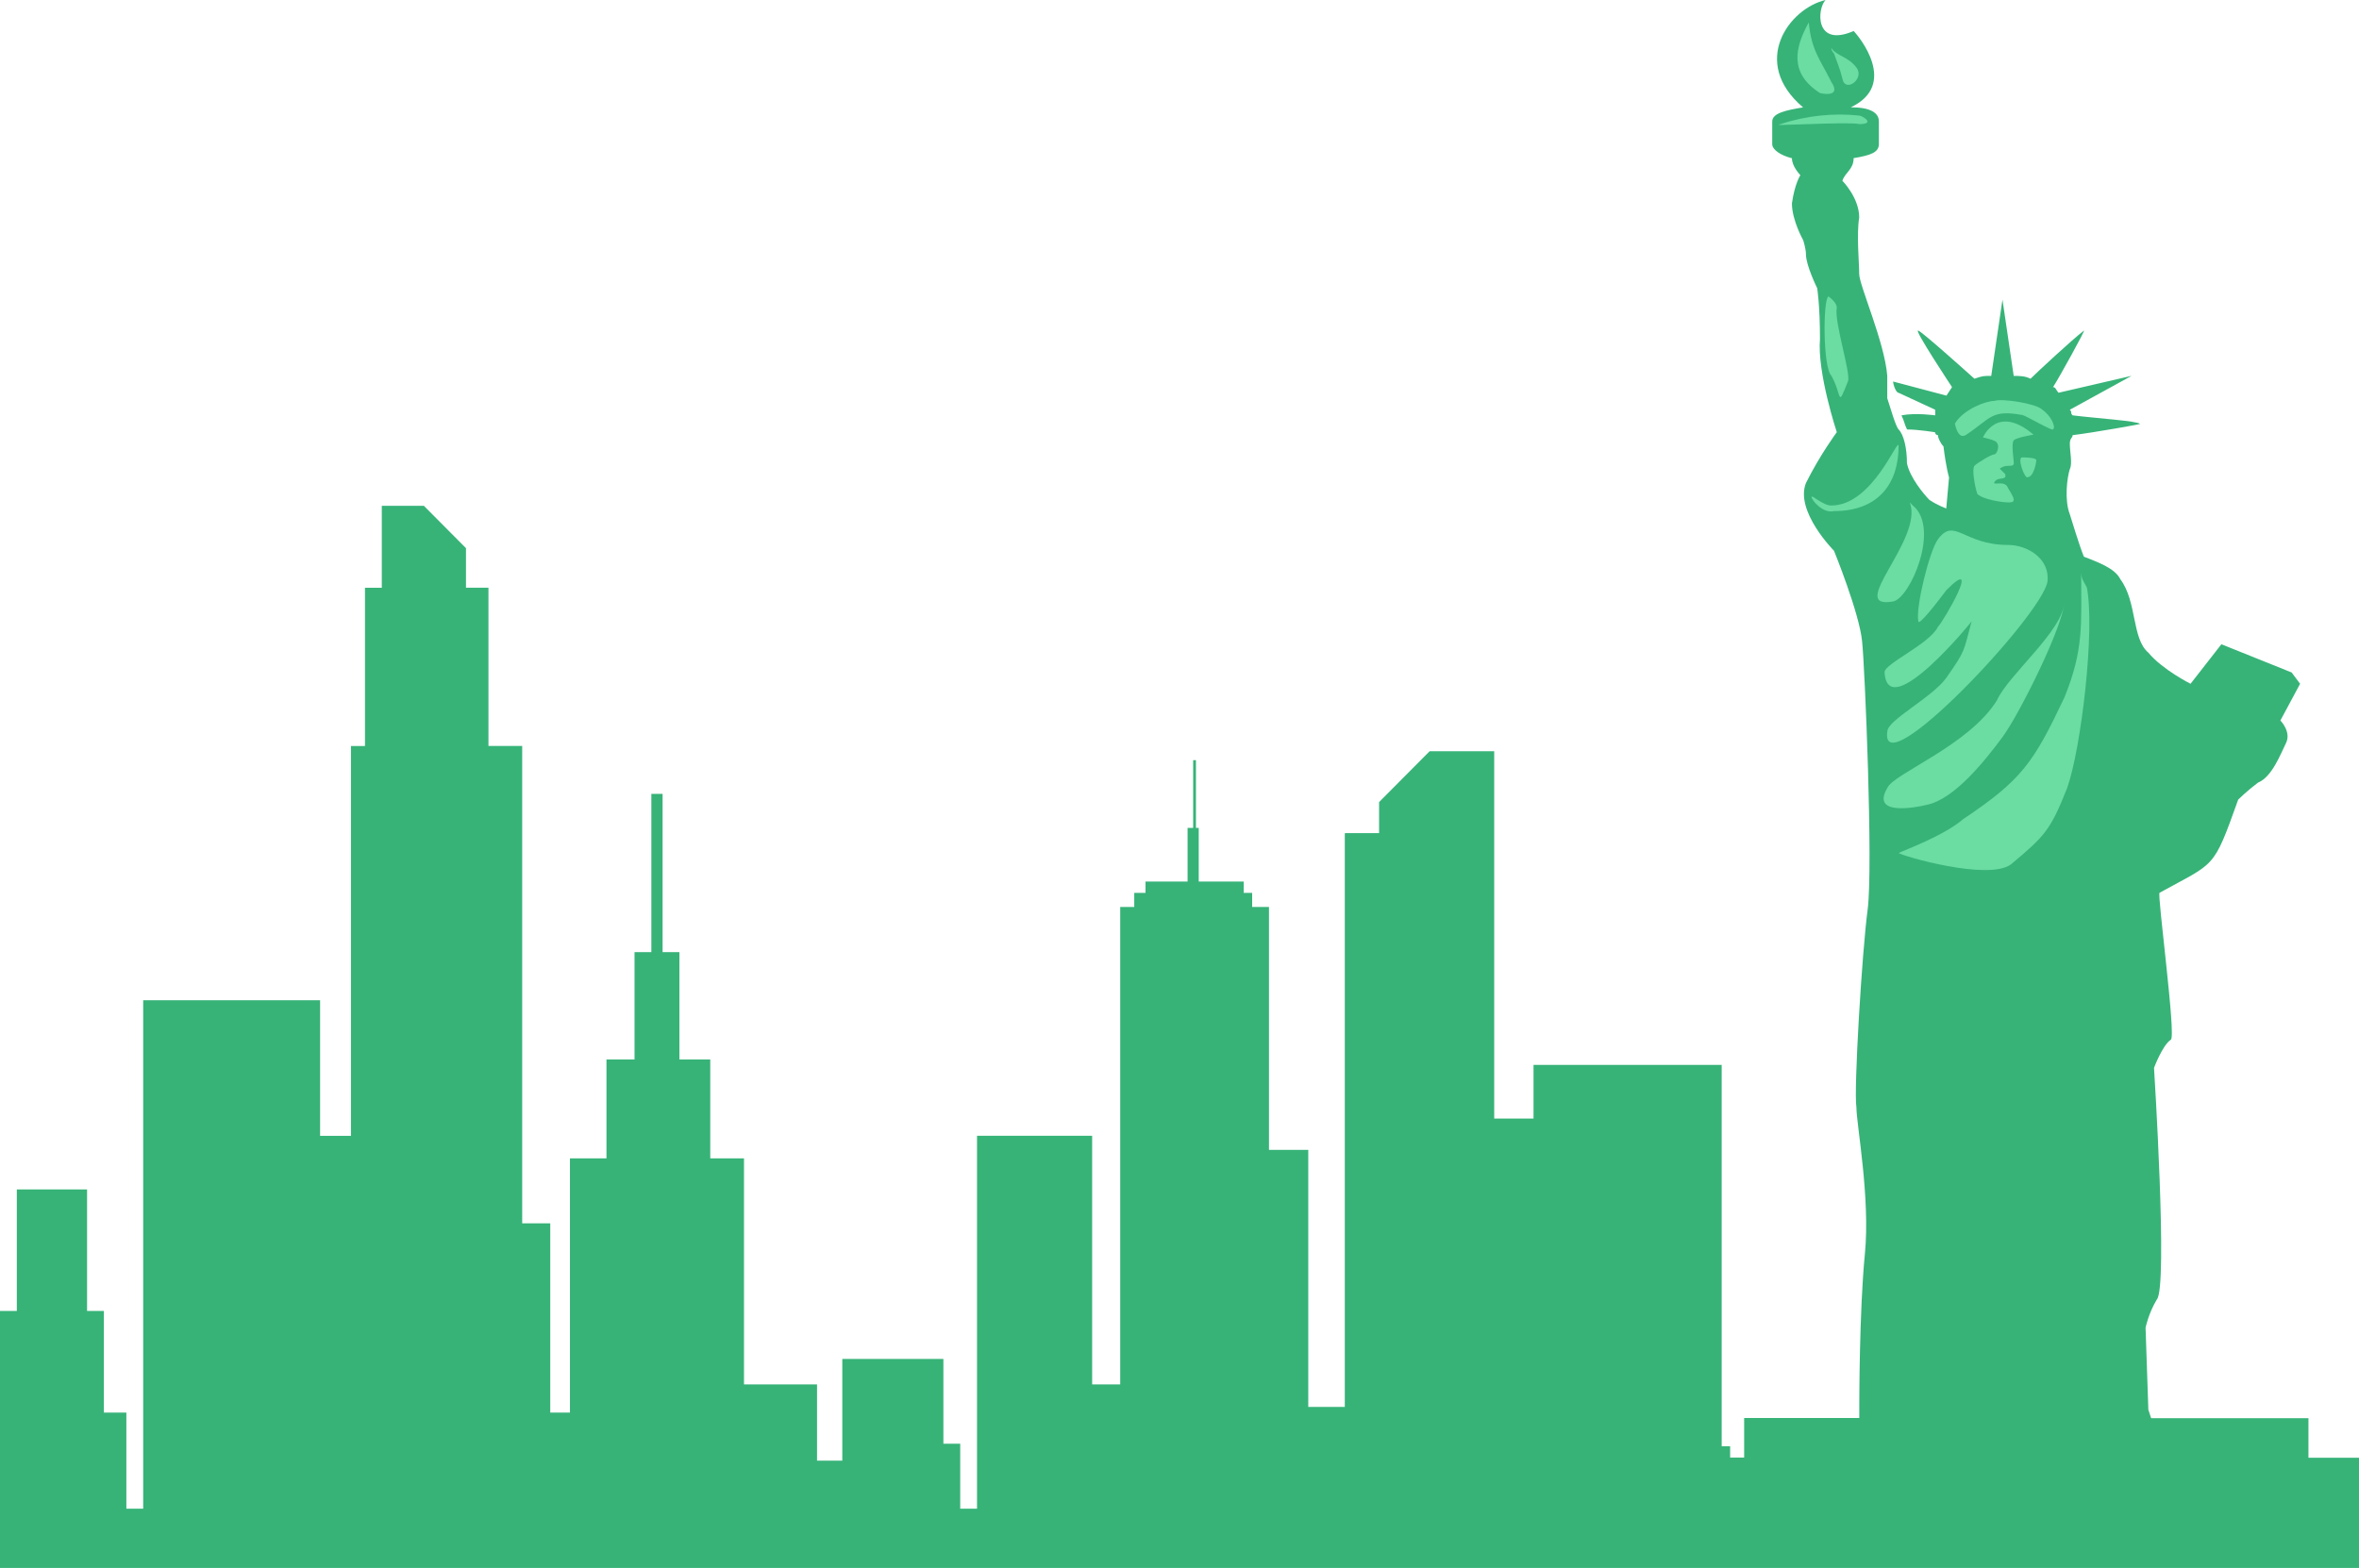 <?xml version="1.0" encoding="UTF-8"?>
<svg width="176px" height="117px" viewBox="0 0 176 117" version="1.1" xmlns="http://www.w3.org/2000/svg" xmlns:xlink="http://www.w3.org/1999/xlink">
    <!-- Generator: Sketch 51.2 (57519) - http://www.bohemiancoding.com/sketch -->
    <title>np_new-york_1497621_000000</title>
    <desc>Created with Sketch.</desc>
    <defs></defs>
    <g id="designs" stroke="none" stroke-width="1" fill="none" fill-rule="evenodd">
        <g id="Careers" transform="translate(-296, -2805)" fill-rule="nonzero">
            <g id="offices" transform="translate(296, 2711)">
                <g id="np_new-york_1497621_000000" transform="translate(0, 94)">
                    <path d="M100.375,62.167 L102.891,62.167 L102.891,59.851 L106.662,56.057 L111.48,56.057 L111.48,83.467 L114.413,83.467 L114.413,79.464 L128.451,79.464 L128.451,107.919 L129.082,107.919 L129.082,108.763 L130.128,108.763 L130.128,105.813 L138.718,105.813 L138.718,104.76 C138.718,104.76 138.718,97.807 139.134,93.587 C139.549,89.375 138.503,83.893 138.503,82.624 C138.295,81.362 138.919,71.033 139.342,67.867 C139.757,64.707 139.134,49.741 138.926,47.843 C138.718,45.737 136.832,41.099 136.832,41.099 C136.832,41.099 133.9,38.149 134.738,36.043 C135.785,33.937 137.04,32.249 137.04,32.249 C137.04,32.249 135.57,27.82 135.785,25.296 C135.785,22.764 135.577,21.502 135.577,21.502 C135.577,21.502 134.738,19.814 134.738,18.97 C134.738,18.552 134.53,17.917 134.53,17.917 C134.53,17.917 133.692,16.438 133.692,15.176 C133.9,13.697 134.322,13.07 134.322,13.07 C134.322,13.07 133.692,12.435 133.692,11.807 C132.853,11.598 132.222,11.173 132.222,10.754 L132.222,9.067 C132.222,8.432 133.269,8.223 134.523,8.013 C130.544,4.638 133.477,0.635 136.201,0 C135.57,0.635 135.362,3.585 138.295,2.315 C138.711,2.734 141.65,6.319 138.087,8.006 C139.556,8.006 140.18,8.425 140.18,9.06 L140.18,10.747 C140.18,11.382 139.55,11.591 138.295,11.8 C138.295,12.644 137.664,12.854 137.456,13.488 C137.456,13.488 138.711,14.751 138.711,16.229 C138.503,17.491 138.711,19.605 138.711,20.442 C138.711,21.286 140.596,25.498 140.804,28.03 L140.804,29.717 C141.012,30.352 141.435,31.824 141.643,32.033 C142.059,32.451 142.274,33.511 142.274,34.565 C142.482,35.618 143.529,36.88 143.952,37.305 C144.582,37.724 145.206,37.94 145.206,37.94 L145.414,35.625 C145.414,35.625 145.206,34.99 144.998,33.309 C144.79,33.1 144.582,32.675 144.582,32.465 C144.374,32.465 144.374,32.256 144.374,32.256 C144.374,32.256 143.12,32.047 142.281,32.047 C142.073,31.628 142.073,31.412 141.865,30.994 C142.912,30.784 144.381,30.994 144.381,30.994 L144.381,30.575 L141.657,29.313 C141.449,29.313 141.241,28.678 141.241,28.469 L145.22,29.522 L145.636,28.887 C145.636,28.887 142.704,24.459 143.12,24.675 C143.328,24.675 147.307,28.26 147.307,28.26 C147.938,28.05 147.938,28.05 148.562,28.05 L149.4,22.36 L150.239,28.05 C150.655,28.05 151.078,28.05 151.494,28.26 C151.91,27.841 154.634,25.31 155.473,24.675 C155.681,24.466 153.588,28.26 153.172,28.887 C153.38,28.887 153.38,29.097 153.588,29.306 L159.036,28.044 L154.426,30.575 C154.634,30.785 154.426,30.785 154.634,30.994 C156.312,31.203 159.452,31.412 159.66,31.628 C159.868,31.628 156.305,32.263 154.634,32.472 C154.634,32.682 154.426,32.682 154.426,33.107 C154.426,33.742 154.634,34.586 154.426,35.004 C154.218,35.639 154.01,37.319 154.426,38.379 C154.634,39.014 155.057,40.486 155.473,41.539 C156.52,41.957 157.775,42.383 158.198,43.226 C159.452,44.914 159.036,47.655 160.291,48.708 C161.338,49.971 163.432,51.024 163.432,51.024 L165.733,48.074 L170.974,50.18 L171.605,51.024 L170.135,53.765 C170.135,53.765 170.974,54.609 170.551,55.453 C170.135,56.296 169.504,57.984 168.458,58.403 C167.619,59.037 166.988,59.665 166.988,59.665 C165.102,64.937 165.31,64.303 161.123,66.618 C160.915,66.618 162.378,77.365 161.962,77.582 C161.331,78 160.707,79.688 160.707,79.688 C160.707,79.688 161.754,96.126 160.915,96.97 C160.284,98.023 160.076,99.076 160.076,99.076 L160.284,105.193 L160.492,105.827 L172.229,105.827 L172.229,108.777 L176,108.777 L176,117 L0,117 L0,97.821 L1.255,97.821 L1.255,88.755 L6.496,88.755 L6.496,97.821 L7.75,97.821 L7.75,105.409 L9.428,105.409 L9.428,112.579 L10.683,112.579 L10.683,74.639 L23.882,74.639 L23.882,84.758 L26.184,84.758 L26.184,55.669 L27.23,55.669 L27.23,43.861 L28.485,43.861 L28.485,37.745 L31.626,37.745 L34.766,40.904 L34.766,43.854 L36.443,43.854 L36.443,55.662 L38.96,55.662 L38.96,91.286 L41.054,91.286 L41.054,105.409 L42.523,105.409 L42.523,86.439 L45.248,86.439 L45.248,79.06 L47.341,79.06 L47.341,71.047 L48.596,71.047 L48.596,59.239 L49.435,59.239 L49.435,71.047 L50.69,71.047 L50.69,79.06 L52.991,79.06 L52.991,86.439 L55.508,86.439 L55.508,103.303 L60.957,103.303 L60.957,108.994 L62.842,108.994 L62.842,101.406 L70.385,101.406 L70.385,107.731 L71.64,107.731 L71.64,112.578 L72.894,112.578 L72.894,84.751 L81.483,84.751 L81.483,103.303 L83.577,103.303 L83.577,67.679 L84.624,67.679 L84.624,66.626 L85.463,66.626 L85.463,65.782 L88.603,65.782 L88.603,61.779 L89.019,61.779 L89.019,56.722 L89.227,56.722 L89.227,61.779 L89.435,61.779 L89.435,65.782 L92.79,65.782 L92.79,66.626 L93.421,66.626 L93.421,67.679 L94.676,67.679 L94.676,85.804 L97.608,85.804 L97.608,104.983 L100.333,104.983 L100.333,62.189 L100.375,62.167 Z" id="Shape" fill="#37B378"></path>
                    <path d="M132.853,9.26 C134.739,8.625 136.832,8.416 138.718,8.625 C138.926,8.625 139.973,9.26 138.718,9.26 C137.879,9.051 131.592,9.469 132.853,9.26 Z" id="Path" fill="#6BDCA2"></path>
                    <path d="M136.416,22.12 C136.001,22.33 136.001,27.393 136.624,28.021 C137.463,29.499 137.04,30.552 137.879,28.439 C138.087,27.804 136.832,24.01 137.04,22.957 C137.04,22.539 136.41,22.113 136.41,22.113 L136.416,22.12 Z" id="Path" fill="#6BDCA2"></path>
                    <path d="M136.624,3.568 C137.04,4.203 137.879,4.203 138.51,5.047 C139.141,5.891 137.671,6.944 137.463,5.891 C137.255,5.047 137.047,4.628 136.832,3.994 C136.624,3.784 136.624,3.575 136.624,3.575 L136.624,3.568 Z" id="Path" fill="#6BDCA2"></path>
                    <path d="M134.947,1.671 C133.9,3.568 133.477,5.465 135.786,6.944 C135.786,6.944 137.463,7.362 136.624,6.1 C135.786,4.412 135.155,3.784 134.947,1.671 L134.947,1.671 Z" id="Path" fill="#6BDCA2"></path>
                    <path d="M154.011,44.883 C154.011,46.571 150.655,53.315 149.4,55.003 C148.146,56.691 145.837,59.641 143.744,60.059 C142.905,60.268 139.556,60.903 140.811,58.797 C141.227,57.744 146.891,55.638 148.985,52.262 C149.823,50.365 154.011,46.99 154.011,44.883 Z" id="Path" fill="#6BDCA2"></path>
                    <path d="M144.583,40.245 C145.837,38.558 146.468,40.664 149.823,40.664 C151.293,40.664 152.964,41.717 152.756,43.405 C152.34,45.937 140.187,58.79 140.811,54.577 C140.811,53.734 144.166,52.046 145.213,50.574 C146.683,48.468 146.468,48.677 147.099,46.362 C147.307,46.153 140.811,54.159 140.603,50.156 C140.603,49.521 143.958,48.05 144.582,46.78 C144.998,46.362 147.938,41.299 145.213,44.039 C144.582,44.883 143.12,46.78 143.12,46.355 C142.912,45.302 143.958,41.082 144.589,40.238 L144.583,40.245 Z" id="Path" fill="#6BDCA2"></path>
                    <path d="M142.489,37.504 C143.536,40.245 137.671,45.518 141.234,44.883 C142.489,44.674 144.797,39.401 142.704,37.714 L142.496,37.504 L142.489,37.504 Z" id="Path" fill="#6BDCA2"></path>
                    <path d="M135.154,37.086 C135.154,36.877 135.993,37.721 136.624,37.721 C139.764,37.721 141.65,32.448 141.65,33.292 C141.65,36.033 140.18,38.139 136.832,38.139 C135.993,38.348 135.154,37.295 135.154,37.086 L135.154,37.086 Z" id="Path" fill="#6BDCA2"></path>
                    <path d="M155.272,42.777 C155.272,46.571 155.48,48.468 154.018,52.053 C151.716,56.9 150.877,58.169 146.475,61.119 C145.006,62.381 142.073,63.435 141.657,63.651 C141.865,63.86 148.361,65.757 150.039,64.495 C152.555,62.388 152.971,61.963 154.226,58.804 C155.273,55.854 156.319,46.996 155.695,43.837 C155.487,43.419 155.28,43.202 155.28,42.784 L155.272,42.777 Z" id="Path" fill="#6BDCA2"></path>
                    <path d="M150.246,34.554 C150.246,34.763 150.038,34.763 149.831,34.763 C149.415,34.763 149.2,34.973 149.2,34.973 L149.616,35.391 L149.616,35.6 C149.408,35.81 148.985,35.6 148.777,36.019 C148.777,36.228 149.616,35.81 149.824,36.437 C149.824,36.437 150.24,37.072 150.24,37.281 C150.24,37.49 150.032,37.49 149.824,37.49 C149.408,37.49 147.938,37.281 147.522,36.856 C147.314,36.221 147.106,34.959 147.314,34.75 C147.522,34.54 148.569,33.906 148.784,33.906 C148.992,33.906 149.2,33.271 148.992,33.062 C148.992,32.853 147.945,32.643 147.945,32.643 C147.945,32.643 148.992,30.112 151.716,32.434 C151.716,32.434 150.461,32.643 150.246,32.853 C150.038,33.062 150.246,34.331 150.246,34.54 L150.246,34.554 Z" id="Path" fill="#6BDCA2"></path>
                    <path d="M151.293,35.607 C151.085,35.817 150.454,34.129 150.877,34.129 C150.877,34.129 151.924,34.129 151.924,34.338 C151.924,34.547 151.716,35.6 151.293,35.6 L151.293,35.607 Z" id="Path" fill="#6BDCA2"></path>
                    <path d="M150.877,30.969 C148.576,30.551 148.576,31.179 146.69,32.448 C146.059,32.866 145.851,31.604 145.851,31.604 C146.482,30.551 148.153,29.916 148.784,29.916 C149.414,29.707 151.924,30.126 152.347,30.551 C152.978,30.969 153.394,31.813 153.186,32.029 C153.186,32.239 151.092,30.976 150.884,30.976 L150.877,30.969 Z" id="Path" fill="#6BDCA2"></path>
                </g>
            </g>
        </g>
    </g>
</svg>